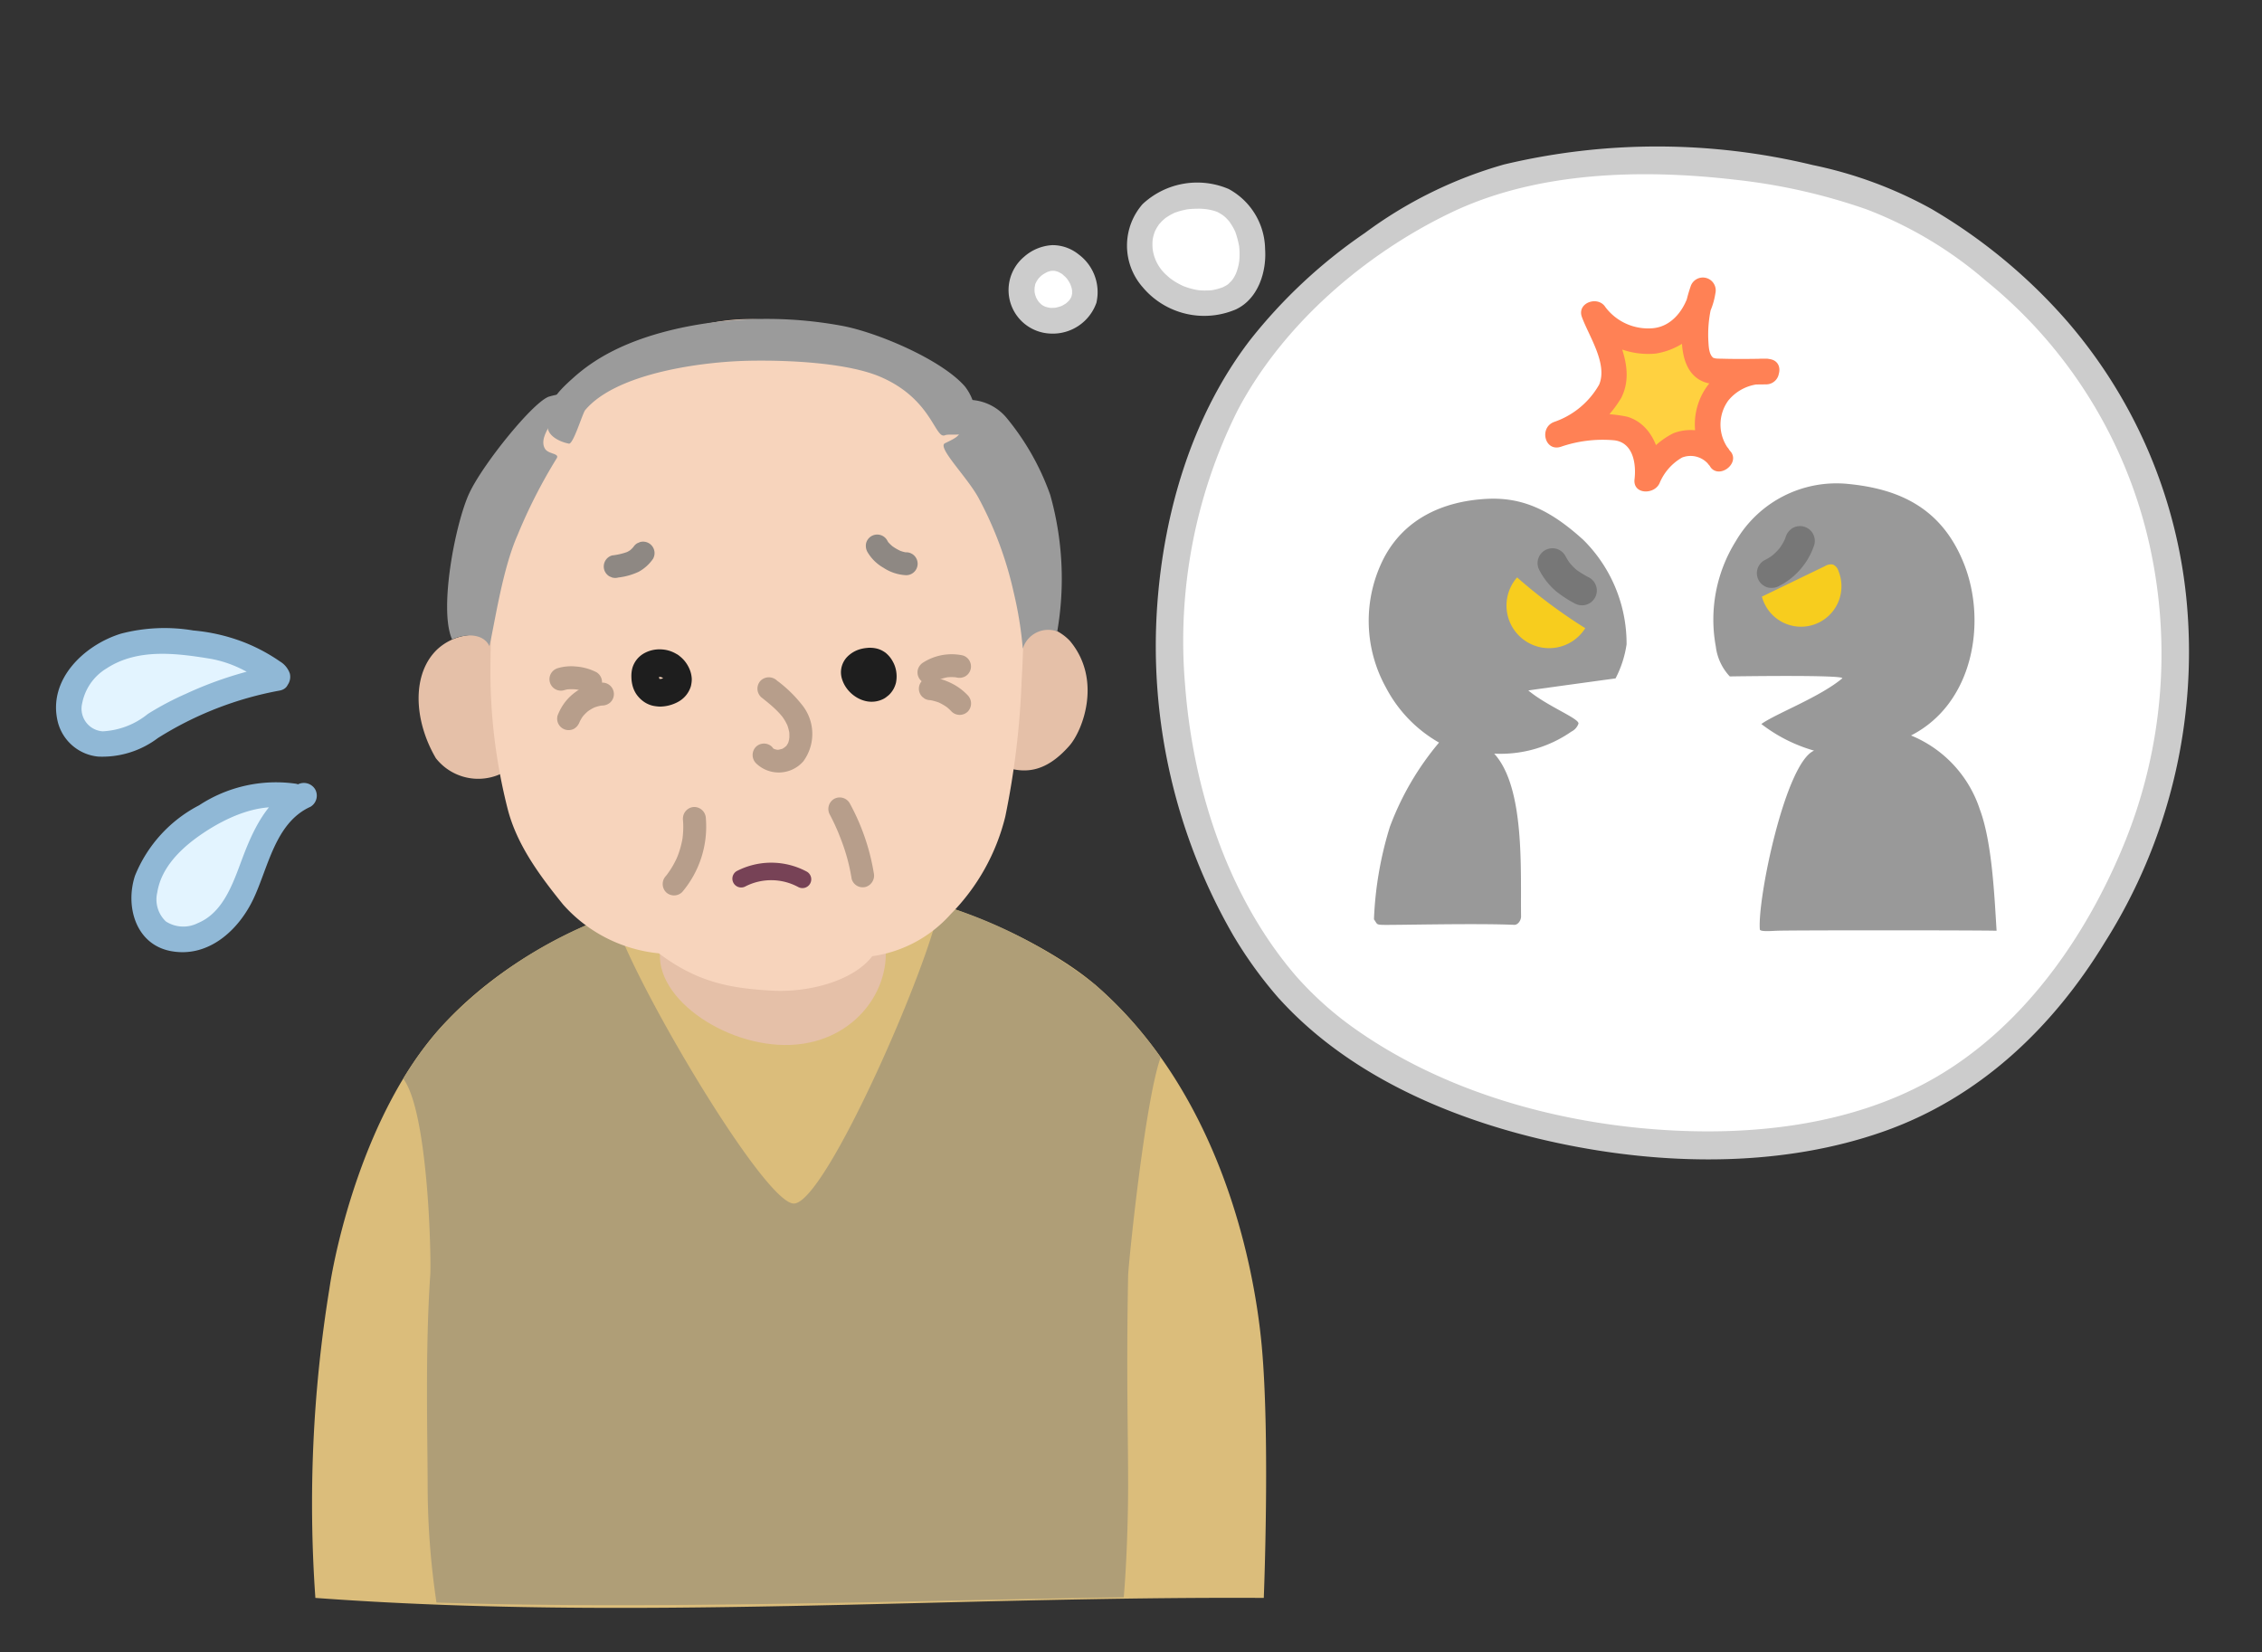<svg xmlns="http://www.w3.org/2000/svg" xmlns:xlink="http://www.w3.org/1999/xlink" width="171.593" height="125.361" viewBox="0 0 171.593 125.361"><rect x="0" y="0" width="171.593" height="125.361" fill="#333333" stroke="none"/><defs><clipPath id="a"><rect width="171.593" height="125.361" transform="translate(0 0)" fill="none"/></clipPath></defs><g clip-path="url(#a)"><path d="M20.943,51.445a30.237,30.237,0,0,0-8.537,3.131,15.885,15.885,0,0,1-3.079,1.673,3.328,3.328,0,0,1-3.306-.5,3.169,3.169,0,0,1-.538-3.358,6.253,6.253,0,0,1,4.852-3.6,18.467,18.467,0,0,1,6.276.308c1.334.22,5.13,2.213,4.332,2.344" fill="#e3f4ff"/><path d="M20.684,50.505A28.609,28.609,0,0,0,14.1,52.637a22.63,22.63,0,0,0-2.88,1.524,5.906,5.906,0,0,1-3.429,1.322,1.722,1.722,0,0,1-1.555-2.135,3.962,3.962,0,0,1,1.851-2.639c2.365-1.547,5.329-1.152,7.966-.716a8.918,8.918,0,0,1,2.5.886c.406.2.809.412,1.195.649.142.087.275.2.421.276-.112-.063.021.023.028.026s.038.035.057.052q-.5-.6.425-1.377a.975.975,0,0,0,.517,1.88,1.065,1.065,0,0,0,.791-1.284,1.724,1.724,0,0,0-.749-.919,13.386,13.386,0,0,0-2.712-1.45,14.043,14.043,0,0,0-3.861-.9,13.065,13.065,0,0,0-5.476.238c-2.8.856-5.579,3.491-4.809,6.68A3.51,3.51,0,0,0,7.444,57.4a7,7,0,0,0,4.533-1.407,26.151,26.151,0,0,1,9.224-3.6c1.236-.212.712-2.092-.517-1.88" fill="#90b8d6"/><path d="M22.177,60.4c-3.337-.715-7.872,1.747-9.99,4.421-1.325,1.674-1.906,4.388-.288,5.782,1.446,1.247,3.815.6,5.117-.8s1.858-3.305,2.563-5.079,1.726-3.6,3.48-4.356" fill="#e3f4ff"/><path d="M22.436,59.457a10.63,10.63,0,0,0-7.329,1.636,10.4,10.4,0,0,0-4.868,5.35c-.755,2.315.055,5.219,2.736,5.715,2.819.522,5.107-1.567,6.238-3.939,1.143-2.4,1.653-5.8,4.339-7.012a.982.982,0,0,0,.349-1.334,1,1,0,0,0-1.334-.349c-2.147.969-3.253,3.187-4.059,5.272-.738,1.909-1.436,4.393-3.52,5.246a2.44,2.44,0,0,1-2.4-.131,2.293,2.293,0,0,1-.656-2.209c.308-1.947,1.883-3.422,3.444-4.473,1.835-1.236,4.276-2.345,6.542-1.892,1.225.245,1.749-1.634.518-1.88" fill="#90b8d6"/><path d="M95.87,121.228c-24.005-.127-48.006,1.765-71.946,0a101.5,101.5,0,0,1,1.063-23.449c.421-2.94,2.629-13.345,8.422-19.8,5.114-5.7,14.15-10.561,25.567-11.1,10.523-.5,20.387,4.641,24.063,7.8,9.16,7.877,12.031,20.4,12.677,27.45.642,7.006.154,19.1.154,19.1" fill="#dbbd7b"/><path d="M83.039,74.675a35.974,35.974,0,0,0-11.773-6.068c-.459,3.848-8.68,22.9-11.087,22.7S47.322,73.213,46.549,69.373a33.122,33.122,0,0,0-13.139,8.6,25.591,25.591,0,0,0-2.822,3.863c1.917,2.52,2.131,13.736,2.053,14.866-.4,5.815-.2,12.232-.2,16.243a60.745,60.745,0,0,0,.669,8.635c16.425.53,35.68-.145,52.136-.4.2-2.27.332-5.693.332-8.544,0-4.01-.14-8.3,0-15.841.016-.829,1.266-13.215,2.466-16.572a30.775,30.775,0,0,0-5-5.55" fill="#af9e77"/><path d="M75.239,49.076a3.831,3.831,0,0,1,5.923-.454c2.459,2.935.985,6.8-.048,7.965C79.333,58.6,77.678,58.827,75.762,58" fill="#e5c0a8"/><path d="M38.414,48.948a4.156,4.156,0,0,0-5.226.3c-1.949,1.834-1.829,5.354-.127,8.27a4.084,4.084,0,0,0,5.963.506" fill="#e5c0a8"/><path d="M67.029,70.932c.923,3.764-2,8.135-7.05,8.341s-10.815-3.812-9.806-7.654" fill="#e5c0a8"/><path d="M76.842,38.569c-.657-2.431-1.684-7.174-5.372-9.874-4.244-3.1-7.043-4.283-14.234-4.48-4.542-.125-9.064,2.028-12.484,4.625-6.543,4.969-7.5,13.71-7.55,21.926a42.462,42.462,0,0,0,1.307,10.6c.681,2.661,2.343,4.958,4.21,7.26a11.155,11.155,0,0,0,7.261,3.7c2.9,2.178,5.332,2.647,8.567,2.831,2.786.159,6.171-.726,7.623-2.614a9.8,9.8,0,0,0,5.953-3.194,15.913,15.913,0,0,0,4.138-7.4A62.411,62.411,0,0,0,77.5,51.637c.318-5.213.111-10.238-.653-13.068" fill="#f7d4bc"/><path d="M65.785,51.086a1.354,1.354,0,0,1,.176.187L65.8,51.06a1.477,1.477,0,0,1,.168.291l-.1-.251a1.375,1.375,0,0,1,.094.346c-.012-.094-.025-.187-.037-.28a1.264,1.264,0,0,1,0,.275c.013-.093.025-.186.038-.28a1.021,1.021,0,0,1-.07.26c.035-.084.071-.168.106-.251a.971.971,0,0,1-.1.17l.165-.213a.923.923,0,0,1-.145.148l.213-.165a.821.821,0,0,1-.178.106l.251-.106a.874.874,0,0,1-.215.057l.279-.037a1.074,1.074,0,0,1-.247,0l.279.038a1.342,1.342,0,0,1-.311-.086l.251.106a1.533,1.533,0,0,1-.331-.191l.212.164a1.621,1.621,0,0,1-.276-.273c.055.071.109.142.164.212a1.4,1.4,0,0,1-.173-.292c.035.084.071.167.106.251a1.113,1.113,0,0,1-.077-.272c.013.094.025.187.038.28a.731.731,0,0,1,0-.162c-.013.093-.025.186-.038.279a.731.731,0,0,1,.039-.146l-.105.251a.7.7,0,0,1,.093-.158l-.165.212a.966.966,0,0,1,.148-.145l-.212.165a1.224,1.224,0,0,1,.27-.154l-.251.1a1.639,1.639,0,0,1,.384-.1l-.279.038a1.461,1.461,0,0,1,.362,0l-.279-.037a.963.963,0,0,1,.236.06l-.251-.1a.638.638,0,0,1,.127.072l-.213-.164a.184.184,0,0,1,.022.017,1.174,1.174,0,0,0,.742.308,1.069,1.069,0,0,0,.743-.308,1.053,1.053,0,0,0,.307-.742,1.027,1.027,0,0,0-.307-.743,1.8,1.8,0,0,0-.648-.373,2.044,2.044,0,0,0-.531-.09,1.426,1.426,0,0,0-.292.006,2.947,2.947,0,0,0-.566.1,2.256,2.256,0,0,0-.946.554,1.7,1.7,0,0,0-.5,1.192,1.749,1.749,0,0,0,.106.593,2.315,2.315,0,0,0,.278.556,2.59,2.59,0,0,0,.907.818,2.356,2.356,0,0,0,.57.218A1.984,1.984,0,0,0,67.062,53a1.521,1.521,0,0,0,.229-.161,1.428,1.428,0,0,0,.235-.21,1.98,1.98,0,0,0,.269-.38,2.036,2.036,0,0,0,.172-.447,2.409,2.409,0,0,0,0-.968,2.191,2.191,0,0,0-.25-.663,2.109,2.109,0,0,0-.452-.573,1.113,1.113,0,0,0-.743-.307,1.05,1.05,0,0,0-1.05,1.05,1.045,1.045,0,0,0,.308.742" fill="#1e1e1e"/><path d="M51.37,49.648a2.435,2.435,0,0,0-1.268-.383,2.377,2.377,0,0,0-1.243.3,1.879,1.879,0,0,0-.89,1.124,2.4,2.4,0,0,0-.071.7,2.7,2.7,0,0,0,.1.68,2.156,2.156,0,0,0,.257.568,2.287,2.287,0,0,0,.6.609,1.985,1.985,0,0,0,.551.264,1.213,1.213,0,0,0,.168.042,3.258,3.258,0,0,0,.461.055,2.914,2.914,0,0,0,1.379-.346,2.017,2.017,0,0,0,.531-.4,2,2,0,0,0,.443-.734.932.932,0,0,0,.047-.187,2.06,2.06,0,0,0,.042-.443,2.172,2.172,0,0,0-.177-.751,2.518,2.518,0,0,0-.414-.659,2.6,2.6,0,0,0-.515-.444,1.059,1.059,0,0,0-.809-.106,1.072,1.072,0,0,0-.628.483,1.06,1.06,0,0,0-.1.809l.1.251a1.061,1.061,0,0,0,.377.376l.051.037-.213-.164a1.567,1.567,0,0,1,.277.275l-.164-.213a1.413,1.413,0,0,1,.172.29c-.035-.084-.07-.168-.106-.251a1.085,1.085,0,0,1,.081.291c-.012-.093-.025-.186-.037-.28a1.011,1.011,0,0,1,0,.22c.012-.093.025-.186.037-.279a.883.883,0,0,1-.057.213c.035-.084.07-.168.106-.251a.941.941,0,0,1-.109.183l.164-.213a1.049,1.049,0,0,1-.167.166l.213-.165a1.458,1.458,0,0,1-.33.188l.251-.106a2.061,2.061,0,0,1-.474.132l.279-.038a1.518,1.518,0,0,1-.381.005l.28.038a1.2,1.2,0,0,1-.295-.078l.251.106a1.116,1.116,0,0,1-.234-.136l.213.164a1.071,1.071,0,0,1-.177-.179l.164.213a1.19,1.19,0,0,1-.141-.245c.035.084.07.168.106.251a1.44,1.44,0,0,1-.1-.364c.012.093.025.186.037.279a1.968,1.968,0,0,1,0-.479c-.012.093-.025.186-.037.279a.878.878,0,0,1,.052-.195l-.1.251a.785.785,0,0,1,.1-.168l-.165.212a.944.944,0,0,1,.152-.151l-.213.164a1.129,1.129,0,0,1,.245-.141l-.25.106a1.383,1.383,0,0,1,.328-.088l-.279.037a1.606,1.606,0,0,1,.4,0l-.279-.037a1.5,1.5,0,0,1,.368.1l-.25-.106a1.427,1.427,0,0,1,.236.13,1.05,1.05,0,0,0,1.543-1.185c-.036-.084-.071-.168-.106-.251a1.056,1.056,0,0,0-.377-.377" fill="#1e1e1e"/><path d="M42.784,52.365a2.411,2.411,0,0,1,.384-.083l-.231.031a3.479,3.479,0,0,1,.883.005l-.231-.032a3.26,3.26,0,0,1,.8.211l-.208-.087c.061.026.12.054.179.084a.913.913,0,0,0,.669.088.869.869,0,0,0,.208-1.588,4.132,4.132,0,0,0-1.558-.43,3.582,3.582,0,0,0-1.359.125.906.906,0,0,0-.519.4.869.869,0,0,0,.981,1.277" fill="#b79e8b"/><path d="M70.909,51.762a3.132,3.132,0,0,1,.508-.271l-.208.087a3.334,3.334,0,0,1,.778-.212l-.231.031a3.215,3.215,0,0,1,.843,0l-.231-.031c.064.009.127.019.19.032a.927.927,0,0,0,.669-.088.868.868,0,0,0,.312-1.189.858.858,0,0,0-.519-.4,4.033,4.033,0,0,0-2.988.541.924.924,0,0,0-.4.52.87.87,0,0,0,1.277.981" fill="#b79e8b"/><path d="M57.7,52.859c.3.238.6.476.888.731.138.123.272.249.4.38.059.061.117.123.174.185.019.022.225.267.132.149a3.722,3.722,0,0,1,.282.421c.046.079.082.164.128.242q.039.085-.009-.027c.02.049.038.1.056.149a4.221,4.221,0,0,1,.12.458c.017.1.018.1,0,0,.005.052.009.1.011.155,0,.078,0,.156,0,.233,0,.043-.05.253,0,.074-.022.087-.036.174-.063.259-.011.037-.023.073-.037.109.04-.09.038-.089,0,0-.038.067-.08.132-.118.2.1-.178.027-.033-.018.014s-.248.187-.056.065c-.052.033-.1.068-.157.1s-.163.136-.015.018a.626.626,0,0,1-.2.067l-.09.022c-.1.017-.08.016.05,0a.877.877,0,0,1-.361,0c.133.019.151.02.056,0-.038-.009-.076-.019-.113-.031-.159-.039.138.094-.007,0q-.039-.021-.075-.045c-.053-.036-.034-.019.057.05-.047,0-.139-.138-.167-.172a.872.872,0,0,0-1.229,0,.891.891,0,0,0,0,1.229,2.472,2.472,0,0,0,3.6-.135,3.508,3.508,0,0,0-.134-4.328,9.929,9.929,0,0,0-1.866-1.8.892.892,0,0,0-1.229,0,.878.878,0,0,0,0,1.229" fill="#b79e8b"/><path d="M62.951,61.805c.151.283.292.572.425.864.043.1.086.191.128.287.019.044.038.089.058.134.052.12-.051-.125,0,0,.089.222.179.444.263.669a14.471,14.471,0,0,1,.781,2.92.87.87,0,0,0,1.069.607.9.9,0,0,0,.607-1.069,16.611,16.611,0,0,0-1.83-5.289.877.877,0,0,0-1.189-.312.888.888,0,0,0-.312,1.189" fill="#b79e8b"/><path d="M51.8,62.092a6.579,6.579,0,0,1,0,1.286c-.005.054-.011.107-.017.161.014-.1.013-.1,0,.008s-.036.212-.058.317q-.062.3-.15.587c-.058.194-.126.385-.2.573.064-.161-.062.136-.075.164-.047.1-.1.195-.147.29-.1.192-.214.379-.334.56-.06.091-.124.179-.187.268s-.066.087-.014.019c-.034.043-.068.086-.1.128a.889.889,0,0,0,0,1.229.879.879,0,0,0,1.228,0,7.678,7.678,0,0,0,1.8-5.59.889.889,0,0,0-.869-.869.878.878,0,0,0-.869.869" fill="#b79e8b"/><path d="M56.564,67.239a4.305,4.305,0,0,1,3.981.053.669.669,0,0,0,.675-1.155,5.7,5.7,0,0,0-5.331-.052.668.668,0,1,0,.675,1.154" fill="#774256"/><path d="M72.7,31.527c.267,1.434.3,1.47-1.016,2.1-.62.3,1.669,2.541,2.541,4.139a27.8,27.8,0,0,1,2.686,7.236,28.747,28.747,0,0,1,.677,4.21,2.012,2.012,0,0,1,2.614-1.306,23.474,23.474,0,0,0-.532-10.358,19.3,19.3,0,0,0-3.34-5.881,3.8,3.8,0,0,0-3.34-1.307c-.647.273-.29,1.162-.29,1.162" fill="#9b9b9b"/><path d="M43.446,29.857c-.607,1.137-2.781,3.1-2.1,4.192.264.428,1.153.329.87.745A39.852,39.852,0,0,0,39.259,40.6c-1.126,2.551-1.694,6.461-2.129,8.422-.484-1.017-1.888-.944-2.832-.509-1.03-2.266.251-8.853,1.307-11.107s4.979-7.086,6.1-7.333a5.482,5.482,0,0,1,1.742-.218" fill="#9b9b9b"/><path d="M73.866,30.629c-.8.191-1.312.185-.726,1.736.335.888-1.057.49-1.452.656-.768.324-.987-2.771-4.937-4.446-2.37-1.005-6.607-1.27-9.946-1.206-3.389.064-10.02.889-12.415,3.747-.2.244-.9,2.606-1.234,2.541-.709-.137-1.545-.574-1.6-1.207-.148-1.754.555-2.555,1.961-3.811s3.775-2.858,8.349-3.811A31.481,31.481,0,0,1,63.774,24.7c2.729.482,7.67,2.591,9.424,4.619a3.874,3.874,0,0,1,.668,1.309" fill="#9b9b9b"/><path d="M68.742,41.9c-.061,0-.12-.005-.181-.012l.231.031a2.439,2.439,0,0,1-.614-.177l.207.088a3.678,3.678,0,0,1-.788-.465l.176.135a2.73,2.73,0,0,1-.456-.443l.136.176a1.422,1.422,0,0,1-.157-.248.87.87,0,0,0-1.589.208.965.965,0,0,0,.088.67,3.3,3.3,0,0,0,1.236,1.219,3.392,3.392,0,0,0,1.711.556.869.869,0,1,0,0-1.738" fill="#8e8883"/><path d="M46.9,43.814a4.971,4.971,0,0,0,1.546-.434,3.158,3.158,0,0,0,1.089-.979.871.871,0,0,0,.087-.67.87.87,0,0,0-1.069-.607l-.207.088a.864.864,0,0,0-.312.312l-.015.019.136-.176a2.459,2.459,0,0,1-.429.442l.176-.136a2.161,2.161,0,0,1-.459.264l.207-.088a4.892,4.892,0,0,1-1.212.289.863.863,0,0,0-.519.4.887.887,0,0,0-.088.67.878.878,0,0,0,.4.519l.208.088a.883.883,0,0,0,.462,0" fill="#8e8883"/><path d="M45.7,51.785a3.75,3.75,0,0,0-2.007.692,3.887,3.887,0,0,0-.773.72,4.077,4.077,0,0,0-.623,1.094.873.873,0,0,0,.087.67.87.87,0,0,0,1.189.312,1,1,0,0,0,.4-.52l.042-.1-.087.207a2.914,2.914,0,0,1,.357-.607l-.135.176a3.158,3.158,0,0,1,.552-.55l-.175.136a3.179,3.179,0,0,1,.675-.392l-.208.088a2.915,2.915,0,0,1,.715-.195l-.231.031c.075-.01.148-.017.223-.021a.921.921,0,0,0,.615-.254.87.87,0,0,0-.615-1.484" fill="#b79e8b"/><path d="M70.576,53.115l.071.009-.231-.031a3.667,3.667,0,0,1,.931.257l-.207-.088a3.8,3.8,0,0,1,.8.471l-.176-.136a3.785,3.785,0,0,1,.423.387.875.875,0,0,0,1.229,0,.887.887,0,0,0,0-1.229,4.308,4.308,0,0,0-1.206-.9,4.924,4.924,0,0,0-.773-.313,4.863,4.863,0,0,0-.863-.162.864.864,0,0,0-.614.254.884.884,0,0,0-.255.615.874.874,0,0,0,.255.614l.175.136a.859.859,0,0,0,.439.119" fill="#b79e8b"/><path d="M97.742,74.985c-6.973-7.842-10.343-21.4-8.534-32.356s5.961-18.97,18.727-26.549c10.4-6.178,29.553-4.152,37.69.474S160.953,29.329,163.4,38.362A39.091,39.091,0,0,1,159.8,69.168c-7.179,12.928-16.542,17.195-28.749,17.669s-26.332-4.01-33.305-11.852" fill="#fff"/><path d="M98.484,74.243C93.184,68.2,90.5,59.891,89.9,51.972a39.144,39.144,0,0,1,4-20.87c3.422-6.478,9.614-11.827,16.178-14.974,6.539-3.135,14.487-3.314,21.56-2.492a44.8,44.8,0,0,1,9.951,2.245,30.455,30.455,0,0,1,9.086,5.441,35.82,35.82,0,0,1,12.4,20.087,38.063,38.063,0,0,1-1.842,22.367c-2.938,7.292-7.854,14.347-14.85,18.218-6.223,3.442-13.716,4.21-20.707,3.694-8.088-.6-16.484-3.026-23.12-7.8a25.646,25.646,0,0,1-4.064-3.641c-.907-1-2.389.483-1.485,1.485,5.619,6.227,14.086,9.612,22.16,11.187,7.719,1.506,16.2,1.563,23.692-1.068,7.287-2.556,12.861-7.868,16.83-14.392a41.219,41.219,0,0,0,6.2-25.705,37.931,37.931,0,0,0-9.007-21.3,41.392,41.392,0,0,0-10.381-8.613,31.823,31.823,0,0,0-8.985-3.319,50.165,50.165,0,0,0-23.424-.043,32.653,32.653,0,0,0-10.547,5.191,39.321,39.321,0,0,0-8.72,8.134c-4.378,5.711-6.53,12.992-7.038,20.109a43.916,43.916,0,0,0,5.758,25.037A31.951,31.951,0,0,0,97,75.728c.893,1.018,2.373-.472,1.485-1.485" fill="#ccc"/><path d="M131.225,51.318s8.876-.143,8.521.152c-1.727,1.436-5.021,2.663-6.132,3.458a11.873,11.873,0,0,0,4,2.02c-2.174.924-4.3,11.209-4.115,13.564.015.19.883.115,1.3.1.965-.042,14.912-.042,16.66,0-.166-2.64-.341-6.709-1.265-9.188a9.134,9.134,0,0,0-5.226-5.626c4.743-2.422,5.732-8.584,4.058-12.921s-4.945-5.782-8.825-6.162a8.842,8.842,0,0,0-8.522,4.336,11.244,11.244,0,0,0-1.521,7.989,4.03,4.03,0,0,0,1.065,2.282" fill="#999"/><path d="M133.7,45.243l4.732-2.289a.861.861,0,0,1,.608-.125.756.756,0,0,1,.42.481,3.068,3.068,0,1,1-5.807,1.937" fill="#f7cd1e"/><path d="M134.962,44.457a5.4,5.4,0,0,0,2.667-3.12,1.125,1.125,0,0,0-1.653-1.27,1.236,1.236,0,0,0-.517.672c-.031.094-.066.187-.1.278.038-.089.076-.179.113-.269a4.329,4.329,0,0,1-.56.96l.176-.228a4.45,4.45,0,0,1-.761.76l.228-.176a4.235,4.235,0,0,1-.725.45,1.124,1.124,0,0,0-.4,1.539,1.131,1.131,0,0,0,.672.517,1.251,1.251,0,0,0,.867-.113" fill="#777"/><path d="M109.162,56.339a21.6,21.6,0,0,0-3.728,6.391,27.268,27.268,0,0,0-1.207,7.015c.25.35.168.4.6.419.72.034,7.058-.131,10.043,0,.273.012.521-.333.516-.646-.05-3.481.31-9.772-2.038-12.342a9.413,9.413,0,0,0,5.859-1.674,1.062,1.062,0,0,0,.533-.6c.083-.387-2.356-1.313-3.805-2.521,2.047-.289,6.619-.913,6.619-.913a8.144,8.144,0,0,0,.837-2.587,11.091,11.091,0,0,0-3.271-7.912c-2.511-2.283-4.641-3.272-7.38-3.12-3.191.178-6.163,1.446-7.76,4.489a10.438,10.438,0,0,0,.152,9.815,10.285,10.285,0,0,0,4.032,4.184" fill="#999"/><path d="M120.255,47.658a3.234,3.234,0,1,1-5.17-3.852,39.9,39.9,0,0,0,5.17,3.852" fill="#f7cd1e"/><path d="M120.576,43.83a7.824,7.824,0,0,1-1.064-.654l.228.176a4.288,4.288,0,0,1-.754-.757l.175.228a4.885,4.885,0,0,1-.425-.67,1.125,1.125,0,1,0-1.943,1.135,5.192,5.192,0,0,0,1.287,1.6,8.889,8.889,0,0,0,1.359.884,1.183,1.183,0,0,0,.868.113,1.146,1.146,0,0,0,.672-.517,1.125,1.125,0,0,0,.113-.867,1.141,1.141,0,0,0-.516-.672" fill="#777"/><path d="M134.024,28.185a4.48,4.48,0,0,0-4.033,2.122,4.039,4.039,0,0,0,.48,4.469,2.806,2.806,0,0,0-2.718-1.162,4.932,4.932,0,0,0-2.778,2.741c.232-1.6-.455-3.365-1.727-3.78a10.466,10.466,0,0,0-5.1.378c1.463-.53,3.976-2.267,4.239-4s-.87-3.528-1.443-5.163a5.14,5.14,0,0,0,5.025,2A4.607,4.607,0,0,0,129.187,22a9.8,9.8,0,0,0-.418,5.083c.4.767.8,1.015,1.089,1.052.822.1,4.166.049,4.166.049" fill="#ffd140"/><path d="M134.283,27.245a5.265,5.265,0,0,0-4.717,1.967,4.972,4.972,0,0,0,.063,6.057l1.531-1.182a3.643,3.643,0,0,0-4.21-1.223,5.978,5.978,0,0,0-2.916,3.232l1.915.259c.217-1.849-.552-4.167-2.514-4.741a10.11,10.11,0,0,0-5.545.4q.26.94.518,1.881A8.5,8.5,0,0,0,123,30.158c1.1-2.241-.355-4.542-1.116-6.63l-1.782.752a6.008,6.008,0,0,0,5.512,2.543,5.45,5.45,0,0,0,4.512-4.563.976.976,0,0,0-1.881-.518c-.677,1.946-1.54,6.668,1.353,7.334a11.417,11.417,0,0,0,2.473.1q.977,0,1.952-.015a.976.976,0,0,0,0-1.95c-1.158.019-2.319.036-3.477,0-.128,0-.268,0-.4-.018-.1-.014-.241-.083-.133-.012-.362-.239-.388-.818-.414-1.23a9.258,9.258,0,0,1,.523-3.685l-1.881-.518c-.267,1.44-1.228,2.981-2.817,3.149a4.06,4.06,0,0,1-3.642-1.6c-.563-.89-2.177-.332-1.782.752.526,1.445,1.972,3.546,1.312,5.126a6.25,6.25,0,0,1-3.427,2.84c-1.15.439-.695,2.275.518,1.881a9.75,9.75,0,0,1,4.062-.491c1.415.174,1.669,1.765,1.529,2.952s1.549,1.195,1.916.259a4,4,0,0,1,1.694-1.906,1.775,1.775,0,0,1,2.172.758c.682.858,2.195-.293,1.532-1.182a3.107,3.107,0,0,1-.21-3.887,3.42,3.42,0,0,1,2.662-1.272c1.227.215,1.754-1.664.518-1.88" fill="#ff8155"/><path d="M82.235,22.707a2.537,2.537,0,0,1-3.951,1.061,2.4,2.4,0,0,1,.783-4.016c1.854-.818,3.642,1.4,3.168,2.955" fill="#fff"/><path d="M81.295,22.448c-.014.045-.086.223-.014.059s-.007.01-.028.05-.051.094-.08.139-.154.215-.041.069-.014.013-.04.041-.063.067-.1.1-.079.072-.119.108c-.152.136.183-.124.016-.013a3.11,3.11,0,0,1-.275.168c-.048.026-.1.048-.146.072-.031.016-.117.052.031-.012.163-.07.026-.013-.013,0a3.1,3.1,0,0,1-.312.092c-.046.01-.091.02-.137.028a.341.341,0,0,1-.092.015c.007,0,.259-.026.121-.018-.108.007-.215.015-.324.012-.053,0-.107-.006-.161-.009-.2-.01.23.048.032,0-.1-.023-.207-.045-.309-.078-.083-.028-.225-.115.042.025-.054-.028-.111-.05-.164-.079s-.08-.045-.118-.07-.2-.141-.052-.03-.013-.015-.044-.043-.088-.086-.13-.131-.068-.084-.105-.122c-.066-.067.089.119.083.108a.9.9,0,0,0-.052-.074,2.38,2.38,0,0,1-.168-.29c-.041-.082-.067-.233.017.051-.012-.042-.031-.083-.045-.124a3.252,3.252,0,0,1-.083-.319c-.045-.207.017.217.006.063,0-.051-.009-.1-.011-.153a3.266,3.266,0,0,1,.01-.328c.01-.154-.052.27-.006.063.009-.043.017-.087.028-.13a.839.839,0,0,1,.1-.318s-.116.243-.043.109l.03-.061c.025-.048.051-.1.078-.14s.059-.092.089-.137c.113-.167-.148.165-.006.011.072-.079.144-.156.223-.228.026-.023.2-.161.058-.053s.056-.035.094-.059a3.015,3.015,0,0,1,.338-.187c.2-.093-.158.051,0,0,.068-.021.135-.044.2-.06.042-.011.261-.046.073-.02s.031,0,.071,0,.1,0,.149,0a.374.374,0,0,1,.1.007c-.008,0-.252-.045-.115-.014a2.654,2.654,0,0,1,.329.087c.029.01.061.027.091.034,0,0-.2-.1-.122-.049.053.035.118.058.173.09s.112.067.166.1l.061.042c.145.1-.13-.121-.061-.046.089.1.2.176.287.274.033.037.172.21.068.073s.027.041.055.082a3.072,3.072,0,0,1,.2.343c.01.022.02.045.031.067.078.158-.056-.175-.032-.076.015.062.044.122.063.184s.035.122.049.185.045.268.019.079,0,.027,0,.079,0,.123,0,.184c0,.023,0,.046,0,.069-.008.166.046-.19.014-.1-.023.062-.029.134-.048.2a.975.975,0,0,0,1.88.518,3.561,3.561,0,0,0-1.354-3.659,3.152,3.152,0,0,0-1.991-.7,3.515,3.515,0,0,0-2.142.883A3.3,3.3,0,0,0,79.7,25.307a3.506,3.506,0,0,0,3.474-2.341.983.983,0,0,0-.681-1.2,1,1,0,0,0-1.2.681" fill="#ccc"/><path d="M93.319,22.607c-2.663,1.249-6.3-.51-6.8-3.368s2.053-4.889,5.512-4.267,3.952,6.386,1.289,7.635" fill="#fff"/><path d="M92.827,21.765c-.022.01-.172.069-.033.016-.045.017-.09.034-.136.049-.106.034-.212.069-.32.1q-.138.036-.279.063c-.062.012-.125.024-.188.032.106-.014.046,0-.024,0a6.454,6.454,0,0,1-.667.011c-.048,0-.1-.006-.143-.009-.024,0-.222-.022-.108-.008.055.006-.188-.032-.248-.044a5.39,5.39,0,0,1-.648-.175c-.058-.019-.283-.1-.242-.087.087.036-.057-.026-.06-.027-.072-.034-.144-.068-.215-.105a5.214,5.214,0,0,1-.536-.314c-.057-.039-.237-.17-.209-.148.073.058-.047-.04-.049-.042-.059-.053-.119-.1-.177-.157a3.194,3.194,0,0,1-1.1-1.986c-.019-.116,0,0,0,.021-.006-.062-.012-.124-.015-.187q-.01-.16-.006-.321c0-.09.009-.179.016-.268.01-.155-.03.149,0,0,.011-.057.02-.114.033-.17.022-.1.047-.193.078-.288.017-.054.106-.279.07-.2a2,2,0,0,0,.1-.183c.055-.1.117-.189.177-.283.1-.149-.07.064.053-.066.067-.072.131-.147.2-.216s.146-.134.22-.2c.009-.008.121-.094.037-.031s.118-.078.113-.075a4.735,4.735,0,0,1,.5-.285c.041-.02.083-.039.125-.057-.15.064,0,0,.025-.006.12-.039.239-.082.361-.116.162-.046.478-.113.546-.124-.106.017.1-.012.124-.014l.156-.013c.141-.01.283-.015.424-.015a4.21,4.21,0,0,1,1.282.147c.086.024.168.056.253.083.1.034-.052-.024-.06-.028.045.021.09.041.134.064a4.612,4.612,0,0,1,.436.266c-.159-.107-.007,0,.057.053s.125.115.184.175.115.125.171.189c.145.165-.035-.072.049.064s.19.287.273.44c.041.076.079.155.117.233.1.206-.031-.107.048.114a7.134,7.134,0,0,1,.271,1.028c.022.112-.007-.064-.008-.071q.012.095.021.189c.009.1.015.2.019.3a5.3,5.3,0,0,1-.009.564c-.006.1-.016.2-.028.3.027-.223-.007.017-.025.1a4.425,4.425,0,0,1-.149.553c-.029.085-.124.287-.029.091-.04.082-.078.165-.122.246s-.088.156-.138.231-.216.255-.044.069c-.112.121-.223.235-.344.347-.1.088.153-.1.043-.034-.037.023-.072.05-.109.073a2.5,2.5,0,0,1-.259.142.985.985,0,0,0-.35,1.334,1,1,0,0,0,1.334.35c1.648-.8,2.291-2.838,2.169-4.554a5.27,5.27,0,0,0-2.762-4.556,6.068,6.068,0,0,0-6.529,1.144,4.778,4.778,0,0,0,0,6.3,6.1,6.1,0,0,0,7.126,1.667.982.982,0,0,0,.35-1.334,1,1,0,0,0-1.334-.35" fill="#ccc"/></g></svg>